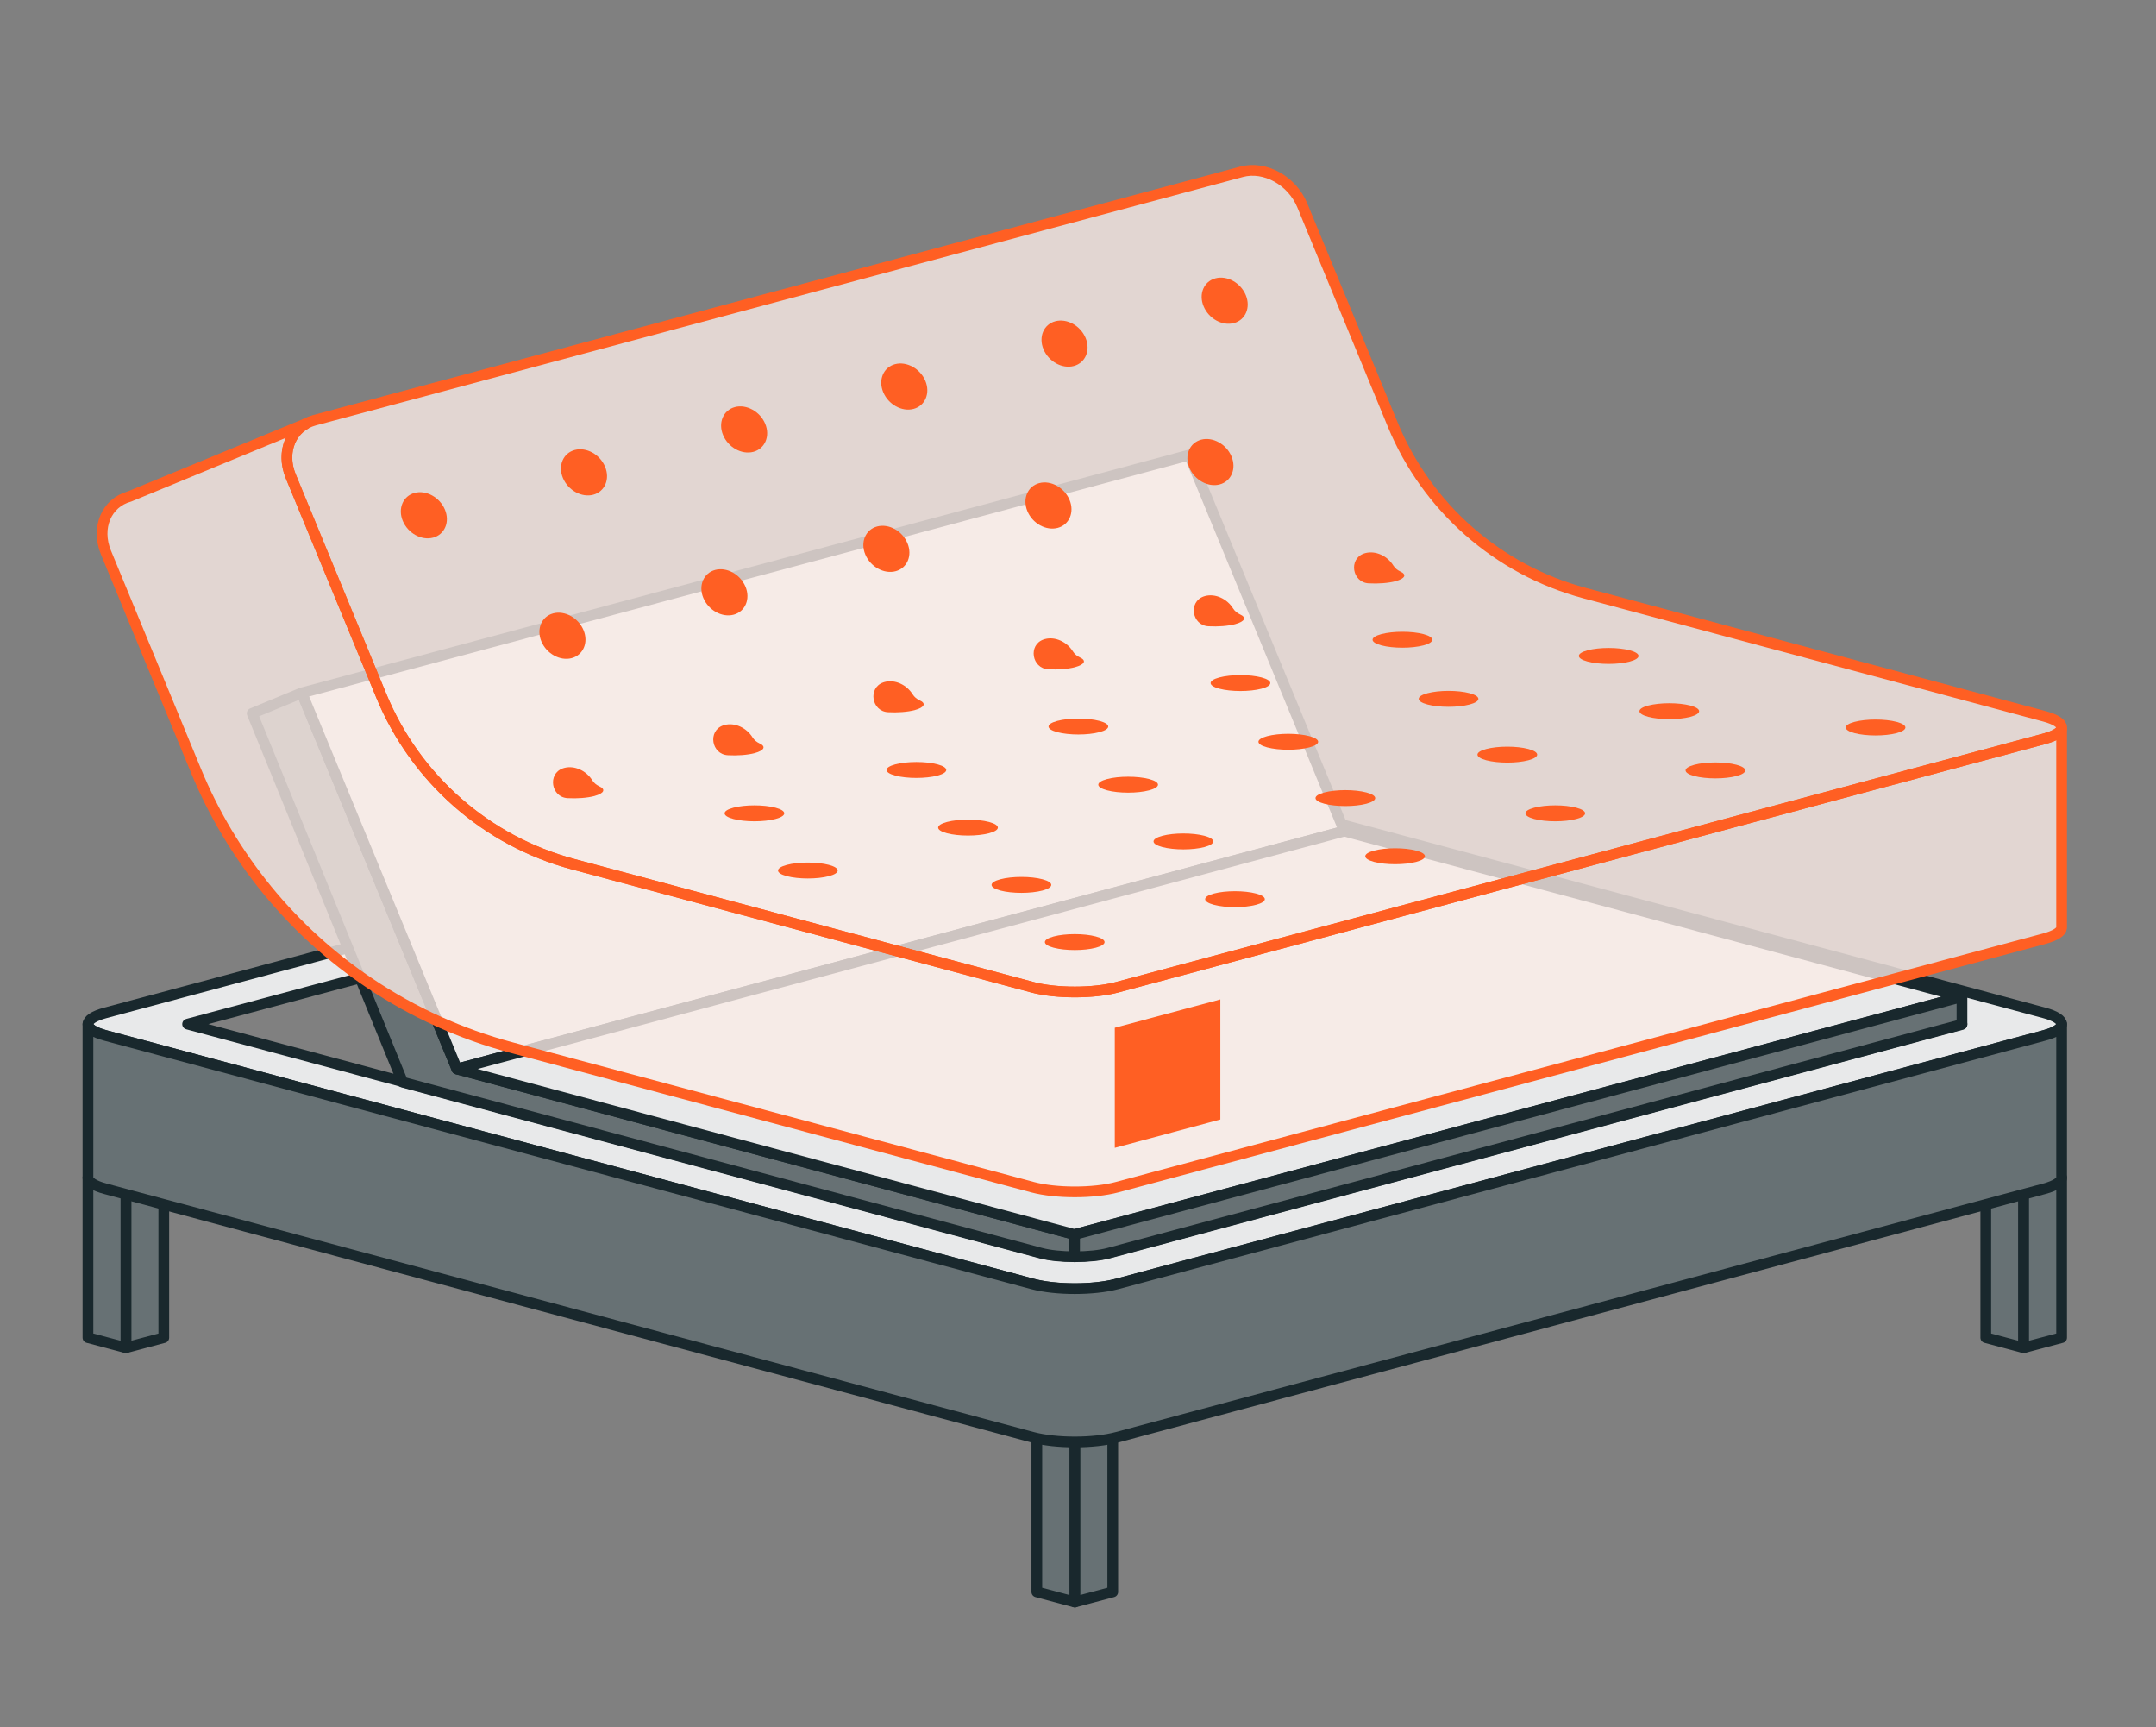 <svg xmlns="http://www.w3.org/2000/svg" fill="none" viewBox="0 0 201 161" height="161" width="201">
<rect x="0" y="0" width="201" height="161" fill="#808080" stroke="none"/>
<g id="bed_frame-3">
<g id="Group">
<g id="Group_2">
<path stroke-linejoin="round" stroke-linecap="round" stroke="#19282D" fill="#677174" d="M15.27 124.67L11.74 125.61V109.75H15.27V124.67Z" id="Vector"></path>
<path stroke-linejoin="round" stroke-linecap="round" stroke="#19282D" fill="#677174" d="M11.74 125.61L8.2 124.67V109.75H11.74V125.61Z" id="Vector_2"></path>
</g>
<g id="Group_3">
<path stroke-linejoin="round" stroke-linecap="round" stroke="#19282D" fill="#677174" d="M185.13 124.67L188.66 125.61V109.75H185.13V124.67Z" id="Vector_3"></path>
<path stroke-linejoin="round" stroke-linecap="round" stroke="#19282D" fill="#677174" d="M188.66 125.61L192.2 124.67V109.75H188.66V125.61Z" id="Vector_4"></path>
</g>
<g id="Group_4">
<path stroke-linejoin="round" stroke-linecap="round" stroke="#19282D" fill="#677174" d="M100.2 149.31L103.74 148.37V132.98H100.2V149.31Z" id="Vector_5"></path>
<path stroke-linejoin="round" stroke-linecap="round" stroke="#19282D" fill="#677174" d="M100.2 149.31L96.66 148.37V132.98H100.2V149.31Z" id="Vector_6"></path>
</g>
</g>
<path stroke-linejoin="round" stroke-linecap="round" stroke="#19282D" fill="#E8E9EA" d="M190.57 94.4L104.13 71.24C101.96 70.66 98.44 70.66 96.27 71.24L9.83 94.4C7.66 94.98 7.66 95.92 9.83 96.51L96.27 119.67C98.44 120.25 101.96 120.25 104.13 119.67L190.57 96.51C192.74 95.92 192.74 94.98 190.57 94.4ZM103.35 116.77C102.56 116.98 101.41 117.1 100.2 117.1C98.99 117.1 97.84 116.98 97.05 116.77L17.49 95.45L97.05 74.14C97.84 73.93 98.99 73.81 100.2 73.81C101.41 73.81 102.56 73.93 103.35 74.14L182.91 95.45L103.35 116.77Z" id="Vector_7"></path>
<path stroke-linejoin="round" stroke-linecap="round" stroke="#19282D" fill="#677174" d="M8.2 109.749C8.2 110.129 8.74 110.509 9.83 110.799L96.27 133.959C98.44 134.539 101.96 134.539 104.13 133.959L190.57 110.799C191.66 110.509 192.2 110.129 192.2 109.749V95.459C192.2 95.839 191.66 96.219 190.57 96.509L104.13 119.669C101.96 120.249 98.44 120.249 96.27 119.669L9.83 96.509C8.74 96.219 8.2 95.839 8.2 95.459V109.749Z" id="Vector_8"></path>
<g id="Group_5">
<path stroke-linejoin="round" stroke-linecap="round" stroke="#19282D" fill="#677174" d="M100.18 115.06V117.13C98.98 117.13 97.84 117.01 97.05 116.8L37.54 100.86L23.51 66.49L28.13 64.58L42.59 99.63L100.17 115.06H100.18Z" id="Vector_9"></path>
<path stroke-linejoin="round" stroke-linecap="round" stroke="#19282D" fill="#E8E9EA" d="M28.14 64.58L42.6 99.63L125.33 77.46L110.87 42.41L28.14 64.58Z" id="Vector_10"></path>
<path stroke-linejoin="round" stroke-linecap="round" stroke="#19282D" fill="#E8E9EA" d="M100.18 115.061L42.6 99.631L125.33 77.461L182.91 92.901L100.18 115.061Z" id="Vector_11"></path>
<path stroke-linejoin="round" stroke-linecap="round" stroke="#19282D" fill="#677174" d="M182.91 92.9V95.48L103.35 116.8C102.56 117.01 101.41 117.13 100.2 117.13H100.18V115.06L182.91 92.9Z" id="Vector_12"></path>
</g>
<g id="Group_6">
<path fill="#FAEBE6" d="M190.58 66.76L147.73 55.27C139.65 53.11 133.04 47.3 129.84 39.57L121.41 19.14C120.46 16.83 117.93 15.43 115.76 16.01L29.31 39.17C29.04 39.24 28.78 39.35 28.55 39.48L12.08 46.27C9.91 46.86 8.93 49.2 9.88 51.5L18.26 71.81C19.92 75.85 22.17 79.6 24.91 82.95C27.65 86.3 30.88 89.24 34.52 91.67C38.55 94.37 42.99 96.38 47.66 97.63L96.27 110.65C98.44 111.23 101.96 111.23 104.13 110.65L190.58 87.49C191.61 87.21 192.16 86.85 192.2 86.49V67.76C192.16 67.4 191.61 67.04 190.58 66.76Z" opacity="0.8" id="Vector_13"></path>
<g id="Group_7">
<path fill="#FF5F23" d="M72.3 75.28C73.39 75.57 73.39 76.04 72.3 76.33C71.21 76.62 69.46 76.62 68.37 76.33C67.28 76.04 67.28 75.57 68.37 75.28C69.46 74.99 71.21 74.99 72.3 75.28Z" id="Vector_14"></path>
<path fill="#FF5F23" d="M87.4 71.239C88.49 71.529 88.49 71.999 87.4 72.289C86.31 72.579 84.56 72.579 83.47 72.289C82.38 71.999 82.38 71.529 83.47 71.239C84.56 70.949 86.31 70.949 87.4 71.239Z" id="Vector_15"></path>
<path fill="#FF5F23" d="M102.5 67.19C103.59 67.48 103.59 67.95 102.5 68.24C101.41 68.53 99.66 68.53 98.57 68.24C97.48 67.95 97.48 67.48 98.57 67.19C99.66 66.9 101.41 66.9 102.5 67.19Z" id="Vector_16"></path>
<path fill="#FF5F23" d="M117.61 63.139C118.7 63.429 118.7 63.899 117.61 64.189C116.52 64.479 114.77 64.479 113.68 64.189C112.59 63.899 112.59 63.429 113.68 63.139C114.77 62.849 116.52 62.849 117.61 63.139Z" id="Vector_17"></path>
<path fill="#FF5F23" d="M132.71 59.1C133.8 59.39 133.8 59.86 132.71 60.15C131.62 60.44 129.87 60.44 128.78 60.15C127.69 59.86 127.69 59.39 128.78 59.1C129.87 58.81 131.62 58.81 132.71 59.1Z" id="Vector_18"></path>
<path fill="#FF5F23" d="M151.94 60.61C153.03 60.9 153.03 61.37 151.94 61.66C150.85 61.95 149.1 61.95 148.01 61.66C146.92 61.37 146.92 60.9 148.01 60.61C149.1 60.32 150.85 60.32 151.94 60.61Z" id="Vector_19"></path>
<path fill="#FF5F23" d="M137.01 64.61C138.1 64.9 138.1 65.37 137.01 65.66C135.92 65.95 134.17 65.95 133.08 65.66C131.99 65.37 131.99 64.9 133.08 64.61C134.17 64.32 135.92 64.32 137.01 64.61Z" id="Vector_20"></path>
<path fill="#FF5F23" d="M122.07 68.61C123.16 68.9 123.16 69.37 122.07 69.66C120.98 69.95 119.23 69.95 118.14 69.66C117.05 69.37 117.05 68.9 118.14 68.61C119.23 68.32 120.98 68.32 122.07 68.61Z" id="Vector_21"></path>
<path fill="#FF5F23" d="M107.14 72.61C108.23 72.9 108.23 73.37 107.14 73.66C106.05 73.95 104.3 73.95 103.21 73.66C102.12 73.37 102.12 72.9 103.21 72.61C104.3 72.32 106.05 72.32 107.14 72.61Z" id="Vector_22"></path>
<path fill="#FF5F23" d="M92.21 76.61C93.3 76.9 93.3 77.37 92.21 77.66C91.12 77.95 89.37 77.95 88.28 77.66C87.19 77.37 87.19 76.9 88.28 76.61C89.37 76.32 91.12 76.32 92.21 76.61Z" id="Vector_23"></path>
<path fill="#FF5F23" d="M77.28 80.61C78.37 80.9 78.37 81.37 77.28 81.66C76.19 81.95 74.44 81.95 73.35 81.66C72.26 81.37 72.26 80.9 73.35 80.61C74.44 80.32 76.19 80.32 77.28 80.61Z" id="Vector_24"></path>
<path fill="#FF5F23" d="M97.19 81.95C98.28 82.24 98.28 82.71 97.19 83C96.1 83.29 94.35 83.29 93.26 83C92.17 82.71 92.17 82.24 93.26 81.95C94.35 81.66 96.1 81.66 97.19 81.95Z" id="Vector_25"></path>
<path fill="#FF5F23" d="M112.29 77.899C113.38 78.189 113.38 78.659 112.29 78.949C111.2 79.239 109.45 79.239 108.36 78.949C107.27 78.659 107.27 78.189 108.36 77.899C109.45 77.609 111.2 77.609 112.29 77.899Z" id="Vector_26"></path>
<path fill="#FF5F23" d="M127.39 73.86C128.48 74.15 128.48 74.62 127.39 74.91C126.3 75.2 124.55 75.2 123.46 74.91C122.37 74.62 122.37 74.15 123.46 73.86C124.55 73.57 126.3 73.57 127.39 73.86Z" id="Vector_27"></path>
<path fill="#FF5F23" d="M142.49 69.809C143.58 70.099 143.58 70.569 142.49 70.859C141.4 71.149 139.65 71.149 138.56 70.859C137.47 70.569 137.47 70.099 138.56 69.809C139.65 69.519 141.4 69.519 142.49 69.809Z" id="Vector_28"></path>
<path fill="#FF5F23" d="M157.59 65.76C158.68 66.05 158.68 66.52 157.59 66.811C156.5 67.1 154.75 67.1 153.66 66.811C152.57 66.52 152.57 66.05 153.66 65.76C154.75 65.471 156.5 65.471 157.59 65.76Z" id="Vector_29"></path>
<path fill="#FF5F23" d="M176.82 67.28C177.91 67.57 177.91 68.04 176.82 68.33C175.73 68.62 173.98 68.62 172.89 68.33C171.8 68.04 171.8 67.57 172.89 67.28C173.98 66.99 175.73 66.99 176.82 67.28Z" id="Vector_30"></path>
<path fill="#FF5F23" d="M161.89 71.28C162.98 71.57 162.98 72.04 161.89 72.33C160.8 72.62 159.05 72.62 157.96 72.33C156.87 72.04 156.87 71.57 157.96 71.28C159.05 70.99 160.8 70.99 161.89 71.28Z" id="Vector_31"></path>
<path fill="#FF5F23" d="M146.96 75.28C148.05 75.57 148.05 76.04 146.96 76.33C145.87 76.62 144.12 76.62 143.03 76.33C141.94 76.04 141.94 75.57 143.03 75.28C144.12 74.99 145.87 74.99 146.96 75.28Z" id="Vector_32"></path>
<path fill="#FF5F23" d="M132.03 79.28C133.12 79.57 133.12 80.04 132.03 80.33C130.94 80.62 129.19 80.62 128.1 80.33C127.01 80.04 127.01 79.57 128.1 79.28C129.19 78.99 130.94 78.99 132.03 79.28Z" id="Vector_33"></path>
<path fill="#FF5F23" d="M117.1 83.28C118.19 83.57 118.19 84.04 117.1 84.33C116.01 84.62 114.26 84.62 113.17 84.33C112.08 84.04 112.08 83.57 113.17 83.28C114.26 82.99 116.01 82.99 117.1 83.28Z" id="Vector_34"></path>
<path fill="#FF5F23" d="M102.16 87.28C103.25 87.57 103.25 88.04 102.16 88.33C101.07 88.62 99.32 88.62 98.23 88.33C97.14 88.04 97.14 87.57 98.23 87.28C99.32 86.99 101.07 86.99 102.16 87.28Z" id="Vector_35"></path>
<g id="Group_8">
<path fill="#FF5F23" d="M116.14 27.5C116.62 28.651 116.12 29.82 115.04 30.11C113.95 30.401 112.69 29.701 112.21 28.55C111.73 27.401 112.23 26.23 113.31 25.941C114.4 25.651 115.66 26.351 116.14 27.5Z" id="Vector_36"></path>
<path fill="#FF5F23" d="M101.21 31.5C101.69 32.651 101.19 33.821 100.11 34.111C99.02 34.401 97.76 33.7 97.28 32.55C96.8 31.401 97.3 30.23 98.38 29.941C99.47 29.651 100.73 30.351 101.21 31.5Z" id="Vector_37"></path>
<path fill="#FF5F23" d="M86.27 35.501C86.75 36.651 86.25 37.821 85.17 38.111C84.08 38.401 82.82 37.7 82.34 36.55C81.86 35.401 82.36 34.23 83.44 33.941C84.52 33.651 85.79 34.35 86.27 35.501Z" id="Vector_38"></path>
<path fill="#FF5F23" d="M71.34 39.501C71.82 40.651 71.32 41.821 70.24 42.111C69.15 42.401 67.89 41.7 67.41 40.55C66.93 39.401 67.43 38.23 68.51 37.941C69.59 37.651 70.86 38.35 71.34 39.501Z" id="Vector_39"></path>
<path fill="#FF5F23" d="M56.41 43.501C56.89 44.651 56.39 45.821 55.31 46.111C54.23 46.401 52.96 45.7 52.48 44.55C52 43.401 52.5 42.23 53.58 41.941C54.67 41.651 55.93 42.35 56.41 43.501Z" id="Vector_40"></path>
<path fill="#FF5F23" d="M41.48 47.501C41.96 48.651 41.46 49.821 40.38 50.111C39.29 50.401 38.03 49.7 37.55 48.55C37.07 47.401 37.57 46.23 38.65 45.941C39.73 45.651 41 46.35 41.48 47.501Z" id="Vector_41"></path>
<path fill="#FF5F23" d="M54.4 58.729C54.88 59.879 54.38 61.049 53.3 61.339C52.22 61.629 50.95 60.929 50.47 59.779C49.99 58.629 50.49 57.459 51.57 57.169C52.65 56.879 53.92 57.579 54.4 58.729Z" id="Vector_42"></path>
<path fill="#FF5F23" d="M69.5 54.68C69.98 55.83 69.48 57 68.4 57.29C67.32 57.58 66.05 56.88 65.57 55.73C65.09 54.58 65.59 53.41 66.67 53.12C67.76 52.83 69.02 53.53 69.5 54.68Z" id="Vector_43"></path>
<path fill="#FF5F23" d="M84.6 50.629C85.08 51.779 84.58 52.949 83.5 53.239C82.42 53.529 81.15 52.829 80.67 51.679C80.19 50.529 80.69 49.359 81.77 49.069C82.86 48.779 84.12 49.479 84.6 50.629Z" id="Vector_44"></path>
<path fill="#FF5F23" d="M99.71 46.59C100.19 47.74 99.69 48.91 98.61 49.2C97.52 49.49 96.26 48.79 95.78 47.64C95.3 46.49 95.8 45.32 96.88 45.03C97.96 44.74 99.23 45.44 99.71 46.59Z" id="Vector_45"></path>
<path fill="#FF5F23" d="M114.81 42.54C115.29 43.69 114.79 44.86 113.71 45.15C112.63 45.44 111.36 44.74 110.88 43.59C110.4 42.44 110.9 41.27 111.98 40.98C113.06 40.69 114.33 41.39 114.81 42.54Z" id="Vector_46"></path>
<path stroke-miterlimit="10" stroke="#FF5F23" d="M190.58 68.86L104.13 92.02C101.96 92.6 98.44 92.6 96.27 92.02L53.43 80.55C45.34 78.38 38.73 72.57 35.54 64.83L27.11 44.4C26.16 42.1 27.14 39.76 29.31 39.17L115.76 16.01C117.93 15.43 120.46 16.83 121.41 19.14L129.84 39.57C133.03 47.3 139.64 53.11 147.73 55.28L190.58 66.76C192.75 67.34 192.75 68.28 190.58 68.86Z" id="Vector_47"></path>
</g>
<path fill="#FF5F23" d="M55.43 74.19C54.75 74.37 53.8 74.44 52.92 74.39C51.38 74.31 51.02 72.12 52.48 71.61C52.52 71.59 52.57 71.58 52.61 71.57C53.56 71.32 54.65 71.82 55.22 72.73C55.37 72.97 55.6 73.16 55.86 73.28C56.49 73.56 56.34 73.94 55.42 74.19H55.43Z" id="Vector_48"></path>
<path fill="#FF5F23" d="M70.37 70.19C69.69 70.37 68.74 70.44 67.86 70.39C66.32 70.31 65.96 68.12 67.42 67.61C67.46 67.59 67.51 67.58 67.55 67.57C68.5 67.32 69.59 67.82 70.16 68.73C70.31 68.97 70.54 69.16 70.8 69.28C71.43 69.56 71.28 69.94 70.36 70.19H70.37Z" id="Vector_49"></path>
<path fill="#FF5F23" d="M85.3 66.18C84.62 66.36 83.67 66.43 82.79 66.38C81.25 66.3 80.89 64.11 82.35 63.6C82.39 63.58 82.44 63.57 82.48 63.56C83.43 63.31 84.52 63.81 85.09 64.72C85.24 64.96 85.47 65.15 85.73 65.27C86.36 65.55 86.21 65.93 85.29 66.18H85.3Z" id="Vector_50"></path>
<path fill="#FF5F23" d="M100.24 62.18C99.56 62.36 98.61 62.43 97.73 62.38C96.19 62.3 95.83 60.11 97.29 59.6C97.33 59.58 97.38 59.57 97.42 59.56C98.37 59.31 99.46 59.81 100.03 60.72C100.18 60.96 100.41 61.15 100.67 61.27C101.3 61.55 101.15 61.93 100.23 62.18H100.24Z" id="Vector_51"></path>
<path fill="#FF5F23" d="M115.17 58.17C114.49 58.35 113.54 58.42 112.66 58.37C111.12 58.291 110.76 56.1 112.22 55.59C112.26 55.571 112.31 55.56 112.35 55.55C113.3 55.3 114.39 55.8 114.96 56.711C115.11 56.95 115.34 57.141 115.6 57.261C116.23 57.541 116.08 57.92 115.16 58.17H115.17Z" id="Vector_52"></path>
<path fill="#FF5F23" d="M130.11 54.17C129.43 54.35 128.48 54.42 127.6 54.37C126.06 54.291 125.7 52.1 127.16 51.59C127.2 51.571 127.25 51.56 127.29 51.55C128.24 51.3 129.33 51.8 129.9 52.711C130.05 52.95 130.28 53.141 130.54 53.261C131.17 53.541 131.02 53.92 130.1 54.17H130.11Z" id="Vector_53"></path>
</g>
<path stroke-miterlimit="10" stroke="#FF5F23" d="M192.2 67.861V86.49C192.16 86.85 191.61 87.21 190.58 87.49L104.13 110.65C101.96 111.23 98.44 111.23 96.27 110.65L47.66 97.63C42.99 96.38 38.55 94.371 34.52 91.671C30.88 89.24 27.65 86.3 24.91 82.951C22.17 79.6 19.92 75.85 18.26 71.811L9.88 51.501C8.93 49.2 9.91 46.861 12.08 46.27L28.55 39.48C27.49 40.041 26.85 41.111 26.76 42.34C26.71 42.99 26.82 43.7 27.11 44.401L35.54 64.831C38.73 72.57 45.34 78.38 53.43 80.54L96.27 92.02C98.44 92.6 101.96 92.6 104.13 92.02L159.74 77.121L190.58 68.861C191.61 68.581 192.16 68.221 192.2 67.861Z" id="Vector_54"></path>
<path fill="#FF5F23" d="M113.77 104.34V93.15L103.93 95.79V106.98L113.77 104.34Z" id="Vector_55"></path>
</g>
</g>
</svg>
